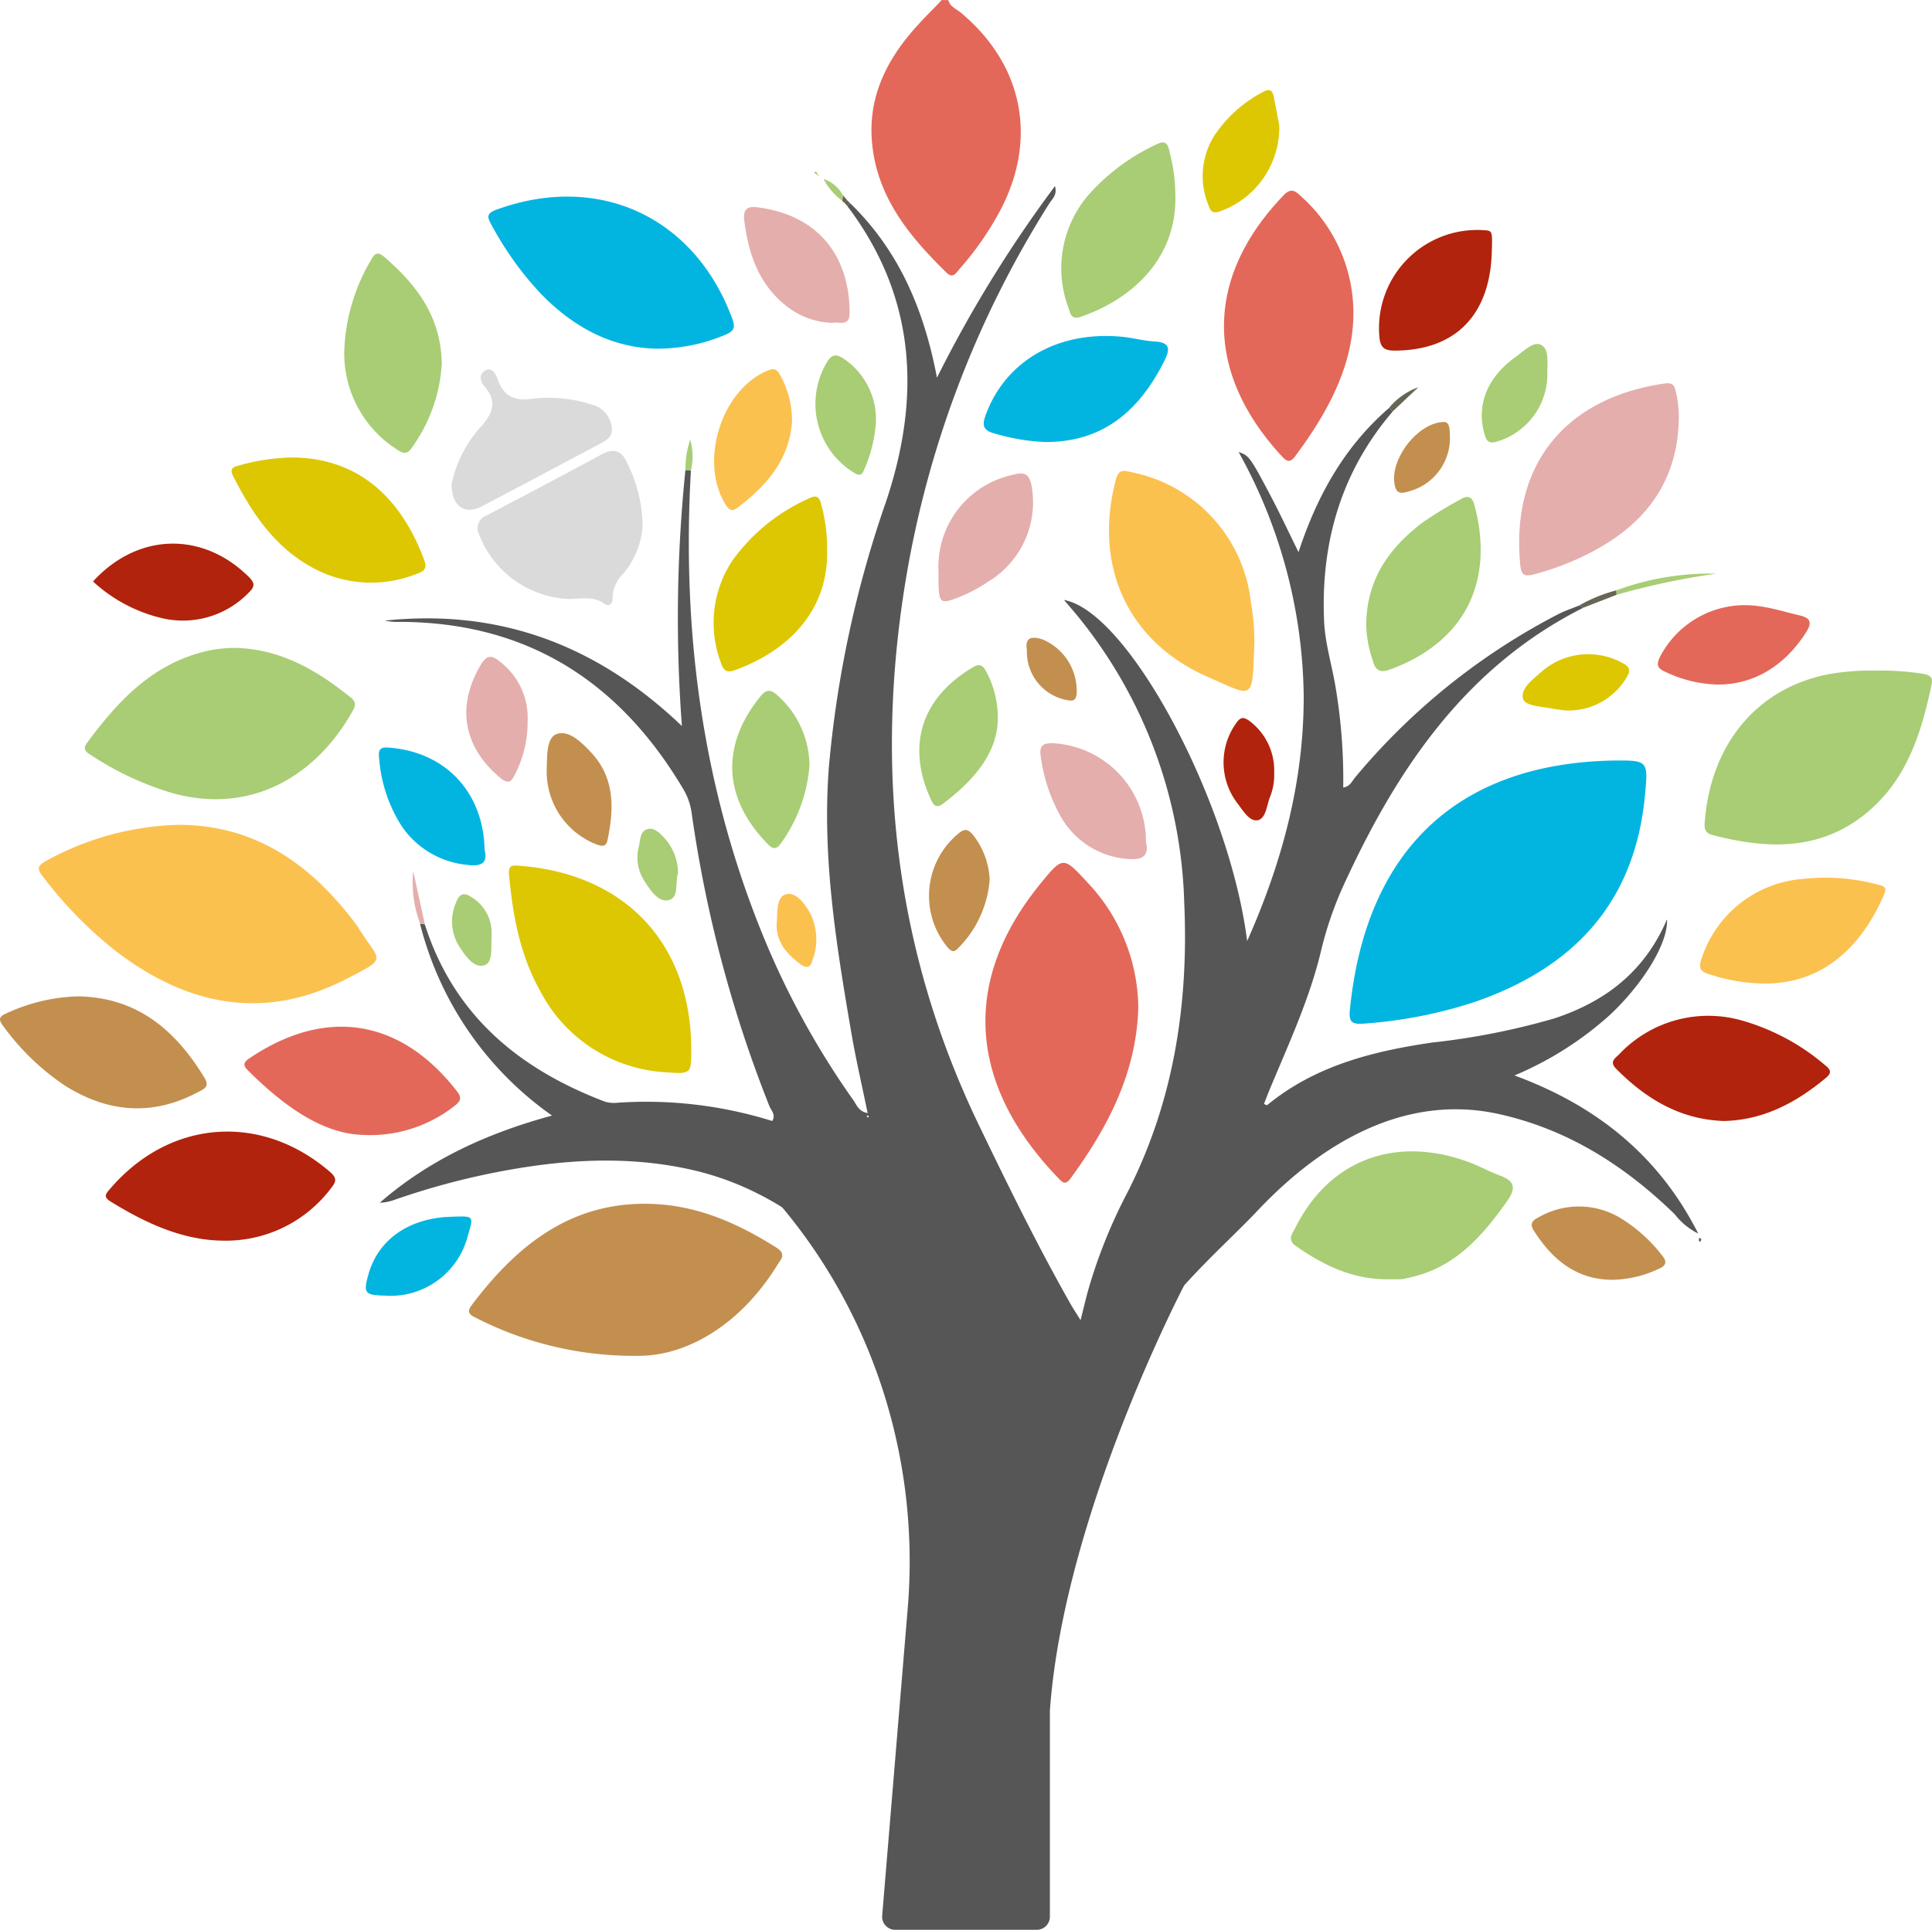 <svg xmlns="http://www.w3.org/2000/svg" width="780.658" height="779.959" viewBox="0 0 780.658 779.959">
  <g id="tree" transform="translate(-897.009 -196.402)">
    <g id="Group_14" data-name="Group 14" transform="translate(897.009 196.402)">
      <path id="Path_438" data-name="Path 438" d="M1449.369,196.441c.628,2.667,3.159,3.515,4.948,5.006,24.992,20.795,31.177,50.5,16.4,79.274a122.855,122.855,0,0,1-16.929,24.493c-1.362,1.562-2.561,3.952-5.209,1.351-14.745-14.449-27.652-29.944-29.964-51.618-1.913-17.964,4.928-32.862,16.32-46.08,3.729-4.327,7.845-8.317,11.778-12.465C1447.6,196.441,1448.494,196.441,1449.369,196.441Z" transform="translate(-1066.167 -196.402)" fill="#e36859"/>
      <path id="Path_439" data-name="Path 439" d="M1582.686,667.191a136.417,136.417,0,0,0,38.922-24.8c13.227-12.571,23.224-28.776,22.7-38.3-9.079,21.265-25.054,33.268-45.468,40.03a288.028,288.028,0,0,1-49.406,9.761c-24.142,3.54-47.318,9.369-66.713,25.318-.121.108-.614-.23-1.263-.493.79-2.02,1.554-4.039,2.385-6.039,7.728-18.563,16.253-36.848,20.846-56.539a146.38,146.38,0,0,1,10.261-28.641c21.265-45.65,48.832-85.815,95.482-109.3-.459-.358-.925-.716-1.378-1.04-2.837,1.169-5.769,2.148-8.5,3.513a265.027,265.027,0,0,0-82.162,65.956c-1.3,1.506-2.087,3.81-4.91,4.2a224.007,224.007,0,0,0-2.878-39.254c-1.418-9.362-4.431-18.6-4.849-27.972-1.392-31.566,6.781-60.3,27.7-84.721-.008-.007-.014-.014-.014-.02-.473-.486-.946-.959-1.425-1.446-17.941,15.489-29.08,35.349-36.6,58.289-3.932-7.991-7.276-15.172-10.964-22.2-8.64-16.408-9.065-16.867-13.24-18.272a207.43,207.43,0,0,1,26.3,98.285c.141,34.923-8.783,67.759-22.846,99.359-7.086-56.377-47.987-133.215-74.008-137.856,1.8,2.128,3.547,4.12,5.229,6.16A191.564,191.564,0,0,1,1449.234,597.2c1.851,40.753-4.12,80.283-22.9,117.2a209.01,209.01,0,0,0-16.016,39.949c-.946,3.472-1.763,6.985-2.965,11.74-1.905-3.067-3.1-4.864-4.162-6.742-13.3-23.487-25.156-47.69-36.875-72-33.62-69.732-42.111-142.753-29.891-218.686a409.793,409.793,0,0,1,58.349-153.98c1.1-1.749,3.25-3.337,2.243-6.951a511.17,511.17,0,0,0-47.69,77.446c-5.323-27.966-15.57-51.514-35-70.441-.439.318-.872.648-1.3.973,27.979,36.855,29.864,77.318,15.726,119.557a444.457,444.457,0,0,0-23.1,107.269c-2.8,36.4,2.992,71.941,9.085,107.479,1.838,10.714,4.31,21.312,6.58,32.39-3.723-.709-4.446-3.357-5.763-5.208a332.971,332.971,0,0,1-37.342-68.57c-24.014-59.768-31.958-122.016-28.31-186.012-.736-.041-1.479-.074-2.215-.122a586.759,586.759,0,0,0-1.425,103.466c-34.492-32.937-73.934-47.447-120.016-42.6a22.023,22.023,0,0,0,5.8.513c51.737.047,89.22,24.2,115.051,68.043a25.611,25.611,0,0,1,3.128,9.369A515.915,515.915,0,0,0,1281.582,679.5c.729,1.8,2.763,3.621,1.175,6.093a170.906,170.906,0,0,0-62.295-7.4,12.9,12.9,0,0,1-5.229-.392c-34.775-13.2-61.173-34.977-72.845-71.684l-1.953-.318A134.973,134.973,0,0,0,1193.78,683.4c-26.487,7.208-49.711,17.934-69.59,35.221a18.526,18.526,0,0,0,5.681-1.074,300.13,300.13,0,0,1,40.273-11.024c26.284-5.228,52.729-7.187,79.128-1.419,31.931,6.971,56.229,26.3,77.061,50.277a609.622,609.622,0,0,1,54.405,74.2c6.586,10.578-2.214,18.119,3.718,29.1,3.526,6.357,7.392,18.129,10.5,24.681,8.558-98.805,57.517-133.563,83.946-161.566,26.11-27.664,59.526-47.042,96.739-39.172,28.2,6.086,51.385,20.839,71.785,40.645a27.323,27.323,0,0,0,9.5,7.815C1641.265,700.047,1616.272,679.532,1582.686,667.191Zm-261.135,17.036-.655-.48.446-.473.432.48C1321.7,683.909,1321.618,684.071,1321.551,684.227Z" transform="translate(-970.73 -232.528)" fill="#565656"/>
      <path id="Path_440" data-name="Path 440" d="M1811.092,651.437c13.9-.079,13.954-.067,12.5,14.746-4.295,43.433-29.5,69.511-69.444,83.065a185.053,185.053,0,0,1-44.127,8.521c-4.8.391-6.069-.687-5.6-5.506C1710.653,689,1746.621,652.578,1811.092,651.437Z" transform="translate(-1158.985 -344.058)" fill="#02b5e1"/>
      <path id="Path_441" data-name="Path 441" d="M976.825,689.9c31.073.1,53.328,16.05,71.248,39.762.531.706,1.042,1.441,1.507,2.183,8.408,13.625,12.262,11.469-5.467,20.54-33.256,17.046-64.247,10.415-92.942-11.574a166.452,166.452,0,0,1-29.159-29.827c-2.195-2.792-2.9-4.214.929-6.377A117.041,117.041,0,0,1,976.825,689.9Z" transform="translate(-904.541 -356.541)" fill="#fbc14f"/>
      <path id="Path_442" data-name="Path 442" d="M1548.237,771.062c-.7,26.406-12.27,48.486-27.414,69.2-2.164,2.956-3.391,1.382-5.015-.3-35.3-36.649-40.1-78.528-7.029-118.981,9.052-11.083,9.188-10.934,18.939-.367A74.555,74.555,0,0,1,1548.237,771.062Z" transform="translate(-1088.288 -363.934)" fill="#e36859"/>
      <path id="Path_443" data-name="Path 443" d="M1246.508,978.084a140.022,140.022,0,0,1-66.457-15.5c-2.562-1.238-3.334-2.417-1.44-4.936,18.7-24.852,41.288-42.717,74.5-40.882,17.925,1,33.751,8.154,48.736,17.636,4.135,2.62,1.625,4.822.27,7.029C1287.238,965.571,1265.67,977.978,1246.508,978.084Z" transform="translate(-988.048 -430.118)" fill="#c38f4f"/>
      <path id="Path_444" data-name="Path 444" d="M1008.764,584.056c18.183.492,32.862,9.072,46.526,20.116,2.792,2.261,1.324,4.194.137,6.291-13.886,24.407-39.832,41.481-72.635,32.167a122.641,122.641,0,0,1-32.3-15.1c-1.874-1.171-3.933-2.281-1.855-5.077,12.676-17.183,26.851-32.35,48.932-37.258A52.466,52.466,0,0,1,1008.764,584.056Z" transform="translate(-913.479 -322.195)" fill="#a8cd75"/>
      <path id="Path_445" data-name="Path 445" d="M1986.437,597.617a109.932,109.932,0,0,1,18.494,1.3c2.752.511,4.069,1.39,3.467,4.221-4.038,19.3-9.8,37.88-25.43,51.278-18.956,16.215-40.813,15.538-63.306,9.6-3.7-.976-3.042-3.905-2.823-6.463,2.463-28.457,19.373-52.438,49.81-58.455A99.9,99.9,0,0,1,1986.437,597.617Z" transform="translate(-1227.883 -326.587)" fill="#a8cd75"/>
      <path id="Path_446" data-name="Path 446" d="M1257.368,375.5c-18.253-.25-33.807-8.637-46.947-22.126a130.192,130.192,0,0,1-20.01-27.933c-1.645-2.949-2.288-4.569,2.01-6.128,41.375-15.074,80.169,2.918,95.34,44.234,1.44,3.9.047,5.119-2.968,6.369A70.394,70.394,0,0,1,1257.368,375.5Z" transform="translate(-991.811 -234.576)" fill="#02b5e1"/>
      <path id="Path_447" data-name="Path 447" d="M1275.111,788.222c.059,10.126.039,10.4-10.009,9.614a60.994,60.994,0,0,1-51.114-33.006c-8.135-14.582-11.037-30.6-12.532-47-.367-4.03,1.777-3.662,4.4-3.459C1248.478,717.676,1274.849,745.793,1275.111,788.222Z" transform="translate(-995.789 -364.448)" fill="#ddc703"/>
      <path id="Path_448" data-name="Path 448" d="M1681.44,361.679c-.557,20.5-10.677,38.911-23.567,56.234-1.874,2.522-3.226,2.182-5.159.105-31.683-34.138-31.308-72.584.609-105.727,3-3.124,4.783-1.6,7.073.551A63.316,63.316,0,0,1,1681.44,361.679Z" transform="translate(-1134.595 -233.431)" fill="#e36859"/>
      <path id="Path_449" data-name="Path 449" d="M1619.122,547.789c-.91,23.712.165,21.943-18.83,13.614-32.581-14.289-46.324-45.084-37.1-79.867,1.171-4.483,3.573-3.429,6.416-2.832a60.287,60.287,0,0,1,48.11,52.544A92.054,92.054,0,0,1,1619.122,547.789Z" transform="translate(-1112.274 -287.83)" fill="#fbc14f"/>
      <path id="Path_450" data-name="Path 450" d="M1707.906,936.979c-13.848,0-25.594-5.69-36.662-13.422-3.682-2.57-1.448-4.987-.242-7.42,13.7-27.316,40.168-37.4,69.9-26.582,4.347,1.586,8.425,3.905,12.768,5.506,5.74,2.125,6.684,4.909,3.013,10.153-10.118,14.386-21.325,27.18-39.6,31.085a21.322,21.322,0,0,1-3.238.648C1711.886,937.037,1709.893,936.979,1707.906,936.979Z" transform="translate(-1147.592 -419.946)" fill="#a8cd75"/>
      <path id="Path_451" data-name="Path 451" d="M1870.222,440.61c-.5,22.138-10.873,38.6-29.452,50.052a108.756,108.756,0,0,1-29.16,12.309c-3.681.984-5.045.269-5.432-3.8-3.944-41.073,18.717-67.558,58.107-73.319,2.831-.413,4.07.117,4.647,2.909A42.555,42.555,0,0,1,1870.222,440.61Z" transform="translate(-1191.891 -270.82)" fill="#e4aeac"/>
      <path id="Path_452" data-name="Path 452" d="M1007.655,917.53c-16.312-.156-31.2-7.029-45.472-15.847-2.968-1.835-1.905-3.042-.23-4.995,24.04-28.195,61.142-31.014,89-6.888,2.8,2.425,2.464,3.9.492,6.357A53.2,53.2,0,0,1,1007.655,917.53Z" transform="translate(-917.552 -416.106)" fill="#b1230c"/>
      <path id="Path_453" data-name="Path 453" d="M1249.358,496.984a33.937,33.937,0,0,1-7.615,18.647,14.258,14.258,0,0,0-4.53,9.942c.176,2.194-1.266,3.827-3.238,2.417-4.686-3.362-9.824-1.883-14.765-1.953a40.733,40.733,0,0,1-36.118-26.582,5.392,5.392,0,0,1,2.929-7.042l.124-.05q23.467-12.231,46.748-24.8c4.753-2.562,8.049-1.469,10.126,3.323A57.612,57.612,0,0,1,1249.358,496.984Z" transform="translate(-989.711 -283.956)" fill="#dadada"/>
      <path id="Path_454" data-name="Path 454" d="M1090.95,854.426c-16.562-.55-32.225-11.993-46.471-26.243-1.98-1.98-1.5-3.191.636-4.627,30.523-20.67,60.919-16.53,84.054,13.325,2.156,2.772,1.129,4.143-1.093,5.857A55.059,55.059,0,0,1,1090.95,854.426Z" transform="translate(-944.456 -395.743)" fill="#e36859"/>
      <path id="Path_455" data-name="Path 455" d="M1060.38,470.13c28.737.309,44.764,19.084,53.066,41.644,1.421,3.854-1,4.647-3.565,5.557a49.3,49.3,0,0,1-40.516-2.078c-15.924-8.2-25.383-22.185-33.235-37.633-1.71-3.374.522-3.776,2.666-4.339A82.325,82.325,0,0,1,1060.38,470.13Z" transform="translate(-941.957 -285.227)" fill="#ddc703"/>
      <path id="Path_456" data-name="Path 456" d="M1906.663,846.687c-17.635-.577-31.471-8.92-43.531-21.087-2.851-2.878-.446-4.233,1.172-5.834a49.486,49.486,0,0,1,49.837-13.633,89.278,89.278,0,0,1,33.518,18.088c2.25,1.789,2.628,3.042.222,5.046C1935.87,839.256,1922.673,846.328,1906.663,846.687Z" transform="translate(-1210.088 -393.624)" fill="#b1230c"/>
      <path id="Path_457" data-name="Path 457" d="M928.672,792.54c23.791.434,39.29,13.668,50.97,32.928,2.261,3.729-.36,4.562-2.676,5.8-18.33,9.763-36.185,8.278-53.5-2.511a98.551,98.551,0,0,1-25.219-24.3c-2.214-2.858-1.312-3.9,1.534-5.131A72.817,72.817,0,0,1,928.672,792.54Z" transform="translate(-897.009 -389.849)" fill="#c38f4f"/>
      <path id="Path_458" data-name="Path 458" d="M1509.946,440.266a83.359,83.359,0,0,1-20.2-3.46c-4.734-1.238-4.987-3.46-3.449-7.6,8.029-21.682,28.988-33.877,54.856-31.479,4.385.391,8.716,1.632,13.1,1.894,7,.391,6.475,3.335,3.906,8.408C1548.071,427.879,1533.368,440.527,1509.946,440.266Z" transform="translate(-1087.958 -261.634)" fill="#02b5e1"/>
      <path id="Path_459" data-name="Path 459" d="M1939.186,764.32a73.016,73.016,0,0,1-21.439-3.722c-4.241-1.128-4.417-3.151-3.093-6.677a46.817,46.817,0,0,1,41.074-31.9,81.7,81.7,0,0,1,29.605,2.2c2.343.589,4.436.781,2.975,4.135C1980.057,747.438,1965.022,764.765,1939.186,764.32Z" transform="translate(-1226.999 -366.811)" fill="#fbc14f"/>
      <path id="Path_460" data-name="Path 460" d="M1142.327,392.79a64.344,64.344,0,0,1-12.137,33.865c-1.632,2.464-3.19,2.484-5.432,1a46.08,46.08,0,0,1-21.8-40.793,77.248,77.248,0,0,1,10.63-35.857c1.343-2.5,2.523-4.077,5.413-1.593C1132.207,360.721,1142.131,373.764,1142.327,392.79Z" transform="translate(-963.83 -245.649)" fill="#a8cd75"/>
      <path id="Path_461" data-name="Path 461" d="M1577.928,302.88c.753,25.973-18.069,42.417-38.361,49.248-3.867,1.3-4.108-1.606-4.823-3.652a45.433,45.433,0,0,1,9.673-47.373A83.893,83.893,0,0,1,1570,282.562c3.8-1.953,4.87-.715,5.635,3.007A69.678,69.678,0,0,1,1577.928,302.88Z" transform="translate(-1103.011 -224.063)" fill="#a8cd75"/>
      <path id="Path_462" data-name="Path 462" d="M1714.228,545.942c.026-19.014,9.411-31.632,22.728-41.828a164.835,164.835,0,0,1,15.229-9.306c2.889-1.75,4.784-1.5,5.78,2.214,7.989,29.878-2.871,54.98-34.068,66.457-3.808,1.4-5.808.57-6.881-3.245A49.215,49.215,0,0,1,1714.228,545.942Z" transform="translate(-1162.197 -292.895)" fill="#a8cd75"/>
      <path id="Path_463" data-name="Path 463" d="M1369.737,514.479c.811,25.462-16.164,41.637-37.521,49.279-3.624,1.3-4.647-.715-5.556-3.538a45.416,45.416,0,0,1,5.033-41.172,76.3,76.3,0,0,1,30.562-24.727c2.9-1.469,4.273-1.081,5.077,2.269A67.191,67.191,0,0,1,1369.737,514.479Z" transform="translate(-1035.524 -292.813)" fill="#ddc703"/>
      <path id="Path_464" data-name="Path 464" d="M1167.143,463.733a49.419,49.419,0,0,1,11.634-22.881c4.967-5.517,6.994-10.4,1.625-16.589-1.758-2.031-2.344-4.784.307-6.338s4.234,1.171,4.863,3.034c2.452,7.295,6.881,9.529,14.6,8.263a56.909,56.909,0,0,1,23.536,2.418,10.686,10.686,0,0,1,8.154,9.45c.59,4.175-3.487,5.709-6.58,7.361q-22.826,12.176-45.715,24.243C1172.543,476.381,1167.221,473,1167.143,463.733Z" transform="translate(-984.668 -268.137)" fill="#dadada"/>
      <path id="Path_465" data-name="Path 465" d="M1767.462,343.067c-.781,25.383-14.707,39.508-38.93,39.684-3.867.028-5.991-.707-6.455-5.237a39.7,39.7,0,0,1,42.351-43.421C1767.73,334.351,1767.73,334.351,1767.462,343.067Z" transform="translate(-1164.683 -241.05)" fill="#b1230c"/>
      <path id="Path_466" data-name="Path 466" d="M952.641,536.961c18.011-19.721,44.194-20.369,62.873-1.933,2.471,2.445,2.686,3.9.156,6.338A36.976,36.976,0,0,1,979.743,551.6,62.058,62.058,0,0,1,952.641,536.961Z" transform="translate(-915.062 -301.951)" fill="#b1230c"/>
      <path id="Path_467" data-name="Path 467" d="M1912.751,590.56a51.509,51.509,0,0,1-21.025-5.14c-3.816-1.585-3.479-3.448-1.906-6.532a38.633,38.633,0,0,1,40.012-19.952c5.432.715,10.724,2.418,16.089,3.663,4.136.965,5.374,2.589,2.733,6.764C1939.97,583.051,1927.371,590.693,1912.751,590.56Z" transform="translate(-1218.816 -313.894)" fill="#e36859"/>
      <path id="Path_468" data-name="Path 468" d="M1366.224,640.046a62.215,62.215,0,0,1-11.516,31.307c-1.652,2.417-3.124,2.57-5.229.445-18.05-18.354-19.4-39.8-2.948-59.963,2.183-2.675,4.03-2.694,6.568-.426A38.379,38.379,0,0,1,1366.224,640.046Z" transform="translate(-1039.142 -330.538)" fill="#a8cd75"/>
      <path id="Path_469" data-name="Path 469" d="M1166.364,685.014c1.526,5.8-1.914,6.783-7.295,6.037a36.007,36.007,0,0,1-26.7-16.4,59.321,59.321,0,0,1-8.626-26.793c-.3-2.859-.028-4.456,3.709-4.183C1150.3,645.28,1165.919,661.467,1166.364,685.014Z" transform="translate(-970.557 -341.532)" fill="#02b5e1"/>
      <path id="Path_470" data-name="Path 470" d="M1377.6,367.09a31.682,31.682,0,0,1-19.431-7.634c-10.474-8.782-14.417-20.8-16.012-33.884-.491-4.069.957-5.729,5.133-5.209,24.891,3.073,37.375,19.74,37.449,42.667C1384.765,368.875,1380.4,366.473,1377.6,367.09Z" transform="translate(-1041.432 -236.597)" fill="#e4aeac"/>
      <path id="Path_471" data-name="Path 471" d="M1458.386,519.6a38.039,38.039,0,0,1,29.885-39.336c4.175-1.113,6.724-1.082,7.728,4.522a37.486,37.486,0,0,1-17.452,38.583,65.209,65.209,0,0,1-12.269,6.475c-6.889,2.582-7.6,2.261-7.885-4.936C1458.327,523.136,1458.386,521.371,1458.386,519.6Z" transform="translate(-1079.156 -288.33)" fill="#e4aeac"/>
      <path id="Path_472" data-name="Path 472" d="M1561.982,681.069c1.421,5.65-1.527,7.362-7.564,6.772a33.912,33.912,0,0,1-26.523-16.542,66.869,66.869,0,0,1-8.416-24.938c-.84-4.811,1.651-5.537,5.7-5.217A39.676,39.676,0,0,1,1561.982,681.069Z" transform="translate(-1098.948 -340.7)" fill="#e4aeac"/>
      <path id="Path_473" data-name="Path 473" d="M1478.6,617.356c-.7,13.277-10.085,23.993-22.156,33.072-2.143,1.613-3.515,1.074-4.619-1.277-10.263-21.818-4.32-41.453,16.792-53.926,2.57-1.515,3.932-.851,5.236,1.562A39.422,39.422,0,0,1,1478.6,617.356Z" transform="translate(-1075.456 -325.558)" fill="#a8cd75"/>
      <path id="Path_474" data-name="Path 474" d="M1355.67,438.011c-.859,15.429-10.041,26.3-22.173,35.353-2.214,1.652-3.4.714-4.686-1.344-10.935-17.6-1.534-46.861,17.413-54.331,2.733-1.074,3.6.242,4.658,2.03A38.376,38.376,0,0,1,1355.67,438.011Z" transform="translate(-1035.621 -268.084)" fill="#fbc14f"/>
      <path id="Path_475" data-name="Path 475" d="M1845.624,947.907c-14.542-.172-24.085-8.244-31.517-19.838-2-3.123-.29-4.271,2.057-5.518a32.577,32.577,0,0,1,32.292,0,62.269,62.269,0,0,1,17.275,15.265c2.473,2.859,1.809,4.484-1.507,5.807A45.692,45.692,0,0,1,1845.624,947.907Z" transform="translate(-1194.322 -430.648)" fill="#c38f4f"/>
      <path id="Path_476" data-name="Path 476" d="M1647.378,264.6a36.078,36.078,0,0,1-24.067,34.755c-3.3,1.12-3.807-.543-4.6-2.667a30.686,30.686,0,0,1,2.429-27.988,53.122,53.122,0,0,1,19.49-17.546c2.734-1.612,4-.917,4.55,1.953C1646.054,257.664,1646.914,262.194,1647.378,264.6Z" transform="translate(-1130.458 -213.892)" fill="#ddc703"/>
      <path id="Path_477" data-name="Path 477" d="M1151.521,924.307c7.885-.242,7.932-.184,5.584,7.544a32.208,32.208,0,0,1-33.751,24.368c-7.931-.183-8.591-1.035-6.494-8.482,3.69-13.18,14.59-21.6,30.023-23.181C1148.421,924.416,1149.975,924.384,1151.521,924.307Z" transform="translate(-968.02 -432.586)" fill="#02b5e1"/>
      <path id="Path_478" data-name="Path 478" d="M1200.72,615.294a45.964,45.964,0,0,1-5.237,21.869c-1.613,3.39-3.124,3.41-5.924,1.055-14.89-12.5-17.654-28.832-7.811-45.5,2.281-3.855,4.3-4.338,7.643-1.46A28.427,28.427,0,0,1,1200.72,615.294Z" transform="translate(-987.528 -323.934)" fill="#e4aeac"/>
      <path id="Path_479" data-name="Path 479" d="M1224.028,650.663v-1.324c.2-5.1-.1-12.379,3.964-13.887,4.908-1.827,10.079,3.245,13.906,7.322,9.739,10.376,9.373,22.743,6.706,35.509-.61,2.909-2.4,2.5-4.495,1.738A31.575,31.575,0,0,1,1224.028,650.663Z" transform="translate(-1003.127 -338.749)" fill="#c38f4f"/>
      <path id="Path_480" data-name="Path 480" d="M1477.232,712.932a43.816,43.816,0,0,1-12.667,27.761c-1.98,2.234-3.152,1.141-4.659-.656a32.62,32.62,0,0,1,4.909-45.78c2.289-1.827,3.558-1.651,5.431.426A31.352,31.352,0,0,1,1477.232,712.932Z" transform="translate(-1077.337 -357.547)" fill="#c38f4f"/>
      <path id="Path_481" data-name="Path 481" d="M1409.221,436.079a56.837,56.837,0,0,1-4.718,19.064c-.977,2.531-2.05,2.686-4.365,1.2a32.666,32.666,0,0,1-10.958-44.089c2.058-3.788,4.128-3.932,7.256-1.683A29.5,29.5,0,0,1,1409.221,436.079Z" transform="translate(-1055.288 -265.421)" fill="#a8cd75"/>
      <path id="Path_482" data-name="Path 482" d="M1824.914,610.548c-1.352-.191-3.546-.434-5.7-.84-4.1-.781-10.544-.984-11.248-3.971-1-4.214,4.115-7.768,7.5-10.86a28.742,28.742,0,0,1,32.718-3.479c3.515,1.808,3.092,3.557,1.441,6.186A27.292,27.292,0,0,1,1824.914,610.548Z" transform="translate(-1192.573 -323.421)" fill="#ddc703"/>
      <path id="Path_483" data-name="Path 483" d="M1809.872,414.1a28.392,28.392,0,0,1-20.041,27.449c-3.632,1.226-4.534,0-5.42-3.171-3.245-11.528,1.172-22.763,12.609-30.9,3.2-2.269,7.178-6.463,10.243-4.936C1810.765,404.3,1809.746,409.961,1809.872,414.1Z" transform="translate(-1184.634 -263.187)" fill="#a8cd75"/>
      <path id="Path_484" data-name="Path 484" d="M1649.37,648.209a23.692,23.692,0,0,1-1.8,10c-1.237,3.39-1.651,8.775-5.132,9.162-3.224.359-5.837-4.194-8.114-7.143a27.222,27.222,0,0,1-.242-32.233c1.769-2.5,3-2.405,5.255-.832A25,25,0,0,1,1649.37,648.209Z" transform="translate(-1134.516 -335.819)" fill="#b1230c"/>
      <path id="Path_485" data-name="Path 485" d="M1753.466,454.353a22.306,22.306,0,0,1-16.725,22.618c-3.683,1.148-5.131.542-5.7-3.382-1.469-10.223,9.528-24.211,19.672-24.707C1752.764,448.785,1753.4,450.05,1753.466,454.353Z" transform="translate(-1167.609 -278.33)" fill="#c38f4f"/>
      <path id="Path_486" data-name="Path 486" d="M1294.71,710.2c-1.245,3.538.472,9.763-3.632,10.872-4.214,1.148-7.47-3.808-9.857-7.544a17.34,17.34,0,0,1-2.378-13.934c.668-2.734.433-6.417,3.612-7.2,2.948-.726,5.268,2.038,7.182,4.1A21.239,21.239,0,0,1,1294.71,710.2Z" transform="translate(-1020.738 -357.315)" fill="#a8cd75"/>
      <path id="Path_487" data-name="Path 487" d="M1361.669,742.2c.262-4.1-.124-10.028,3.9-10.86s7.441,3.905,9.643,7.892a23.733,23.733,0,0,1,.688,19.23c-1.016,3.354-3.054,2.452-5.022.956C1365.2,755.112,1360.914,750,1361.669,742.2Z" transform="translate(-1047.763 -369.959)" fill="#fbc14f"/>
      <path id="Path_488" data-name="Path 488" d="M1183.37,748.156V749.6c-.211,3.885.511,9.681-3.043,10.6-4.183,1.081-7.42-3.749-9.864-7.42a18.939,18.939,0,0,1-1.285-18.3c1.285-3.374,3.285-3.835,6.069-1.855A16.794,16.794,0,0,1,1183.37,748.156Z" transform="translate(-984.755 -370.024)" fill="#a8cd75"/>
      <path id="Path_489" data-name="Path 489" d="M1511.2,583.056c-.917-5.354,1.992-5.857,6.569-4.3a22.575,22.575,0,0,1,13.547,21.6c-.223,3.593-2.086,3.187-4.4,2.734A19.806,19.806,0,0,1,1511.2,583.056Z" transform="translate(-1096.26 -320.226)" fill="#c38f4f"/>
      <path id="Path_490" data-name="Path 490" d="M1863.807,546.371a109.228,109.228,0,0,1,40.477-6.755,296.446,296.446,0,0,0-40.38,8.56C1863.865,547.578,1863.835,547,1863.807,546.371Z" transform="translate(-1210.736 -307.765)" fill="#a8cd75"/>
      <path id="Path_491" data-name="Path 491" d="M1148.793,739.1l-1.954-.32a47.647,47.647,0,0,1-2.764-21.15C1145.723,725.174,1147.258,732.133,1148.793,739.1Z" transform="translate(-977.111 -365.54)" fill="#e4aeac"/>
      <path id="Path_492" data-name="Path 492" d="M1729.348,437.9c-.485-.492-.964-.976-1.442-1.468a27.346,27.346,0,0,1,11.836-8.33Z" transform="translate(-1166.635 -271.589)" fill="#676654"/>
      <path id="Path_493" data-name="Path 493" d="M1856.717,549.631c.027.6.058,1.207.1,1.808q-6.725,2.609-13.469,5.229l-1.391-1.074A63.02,63.02,0,0,1,1856.717,549.631Z" transform="translate(-1203.644 -311.025)" fill="#676654"/>
      <path id="Path_494" data-name="Path 494" d="M1309.251,471.848c-.735-.039-1.481-.078-2.215-.125a35.714,35.714,0,0,1,1.933-12.2A24.623,24.623,0,0,1,1309.251,471.848Z" transform="translate(-1030.061 -281.787)" fill="#a8cd75"/>
      <path id="Path_495" data-name="Path 495" d="M1391.451,304.329a14.168,14.168,0,0,1,6.443,6.146c-.117.688-.23,1.371-.348,2.066a25.627,25.627,0,0,1-6.861-7.451A9.455,9.455,0,0,0,1391.451,304.329Z" transform="translate(-1057.207 -231.424)" fill="#a8cd75"/>
      <path id="Path_496" data-name="Path 496" d="M1914.219,937.546c-.144.39-.281.746-.413,1.113-.231-.23-.637-.445-.656-.7a3.032,3.032,0,0,1,.346-1.082C1913.747,937.1,1913.984,937.316,1914.219,937.546Z" transform="translate(-1226.747 -436.688)" fill="#62614f"/>
      <path id="Path_497" data-name="Path 497" d="M1403.13,316.117c.446.445.9.878,1.343,1.323-.433.328-.871.656-1.3.977-.391-.414-.747-.832-1.114-1.246Z" transform="translate(-1060.897 -235.25)" fill="#62614f"/>
      <path id="Path_498" data-name="Path 498" d="M1385.023,300.281c-.34-.243-.676-.484-1.015-.734.781-.918,1.034-.243,1.316.39C1385.32,299.964,1385.023,300.281,1385.023,300.281Z" transform="translate(-1055.04 -229.727)" fill="#a8cd75"/>
      <path id="Path_499" data-name="Path 499" d="M1385.811,300.38c.281.34.563.676.84,1.023l-1.141-.7Z" transform="translate(-1055.528 -230.143)" fill="#a8cd75"/>
      <path id="Path_500" data-name="Path 500" d="M1390.361,304.807l-.688-1.351,1.448.59A9.515,9.515,0,0,1,1390.361,304.807Z" transform="translate(-1056.879 -231.141)" fill="#a8cd75"/>
      <path id="Path_501" data-name="Path 501" d="M1400.842,315.477c.118-.687.231-1.37.348-2.066l1.562,1.816c-.354.348-.713.7-1.062,1.054A2.413,2.413,0,0,1,1400.842,315.477Z" transform="translate(-1060.503 -234.371)" fill="#62614f"/>
    </g>
    <path id="Path_660" data-name="Path 660" d="M1477.662,964.717l-22.6,1.717-2.17-7.572-61.7-47.121s-76.105-56.005-32.7-3.695q1.018,1.226,2.011,2.452c36.3,44.772,53.48,102.059,48.708,159.5l-10.363,124.74a5.305,5.305,0,0,0,5.305,5.306h57.182a5.306,5.306,0,0,0,5.306-5.306v-83.214c5.647-79.259,54.292-171.986,54.292-171.986Z" transform="translate(-145.412 -223.683)" fill="#565656"/>
  </g>
</svg>
